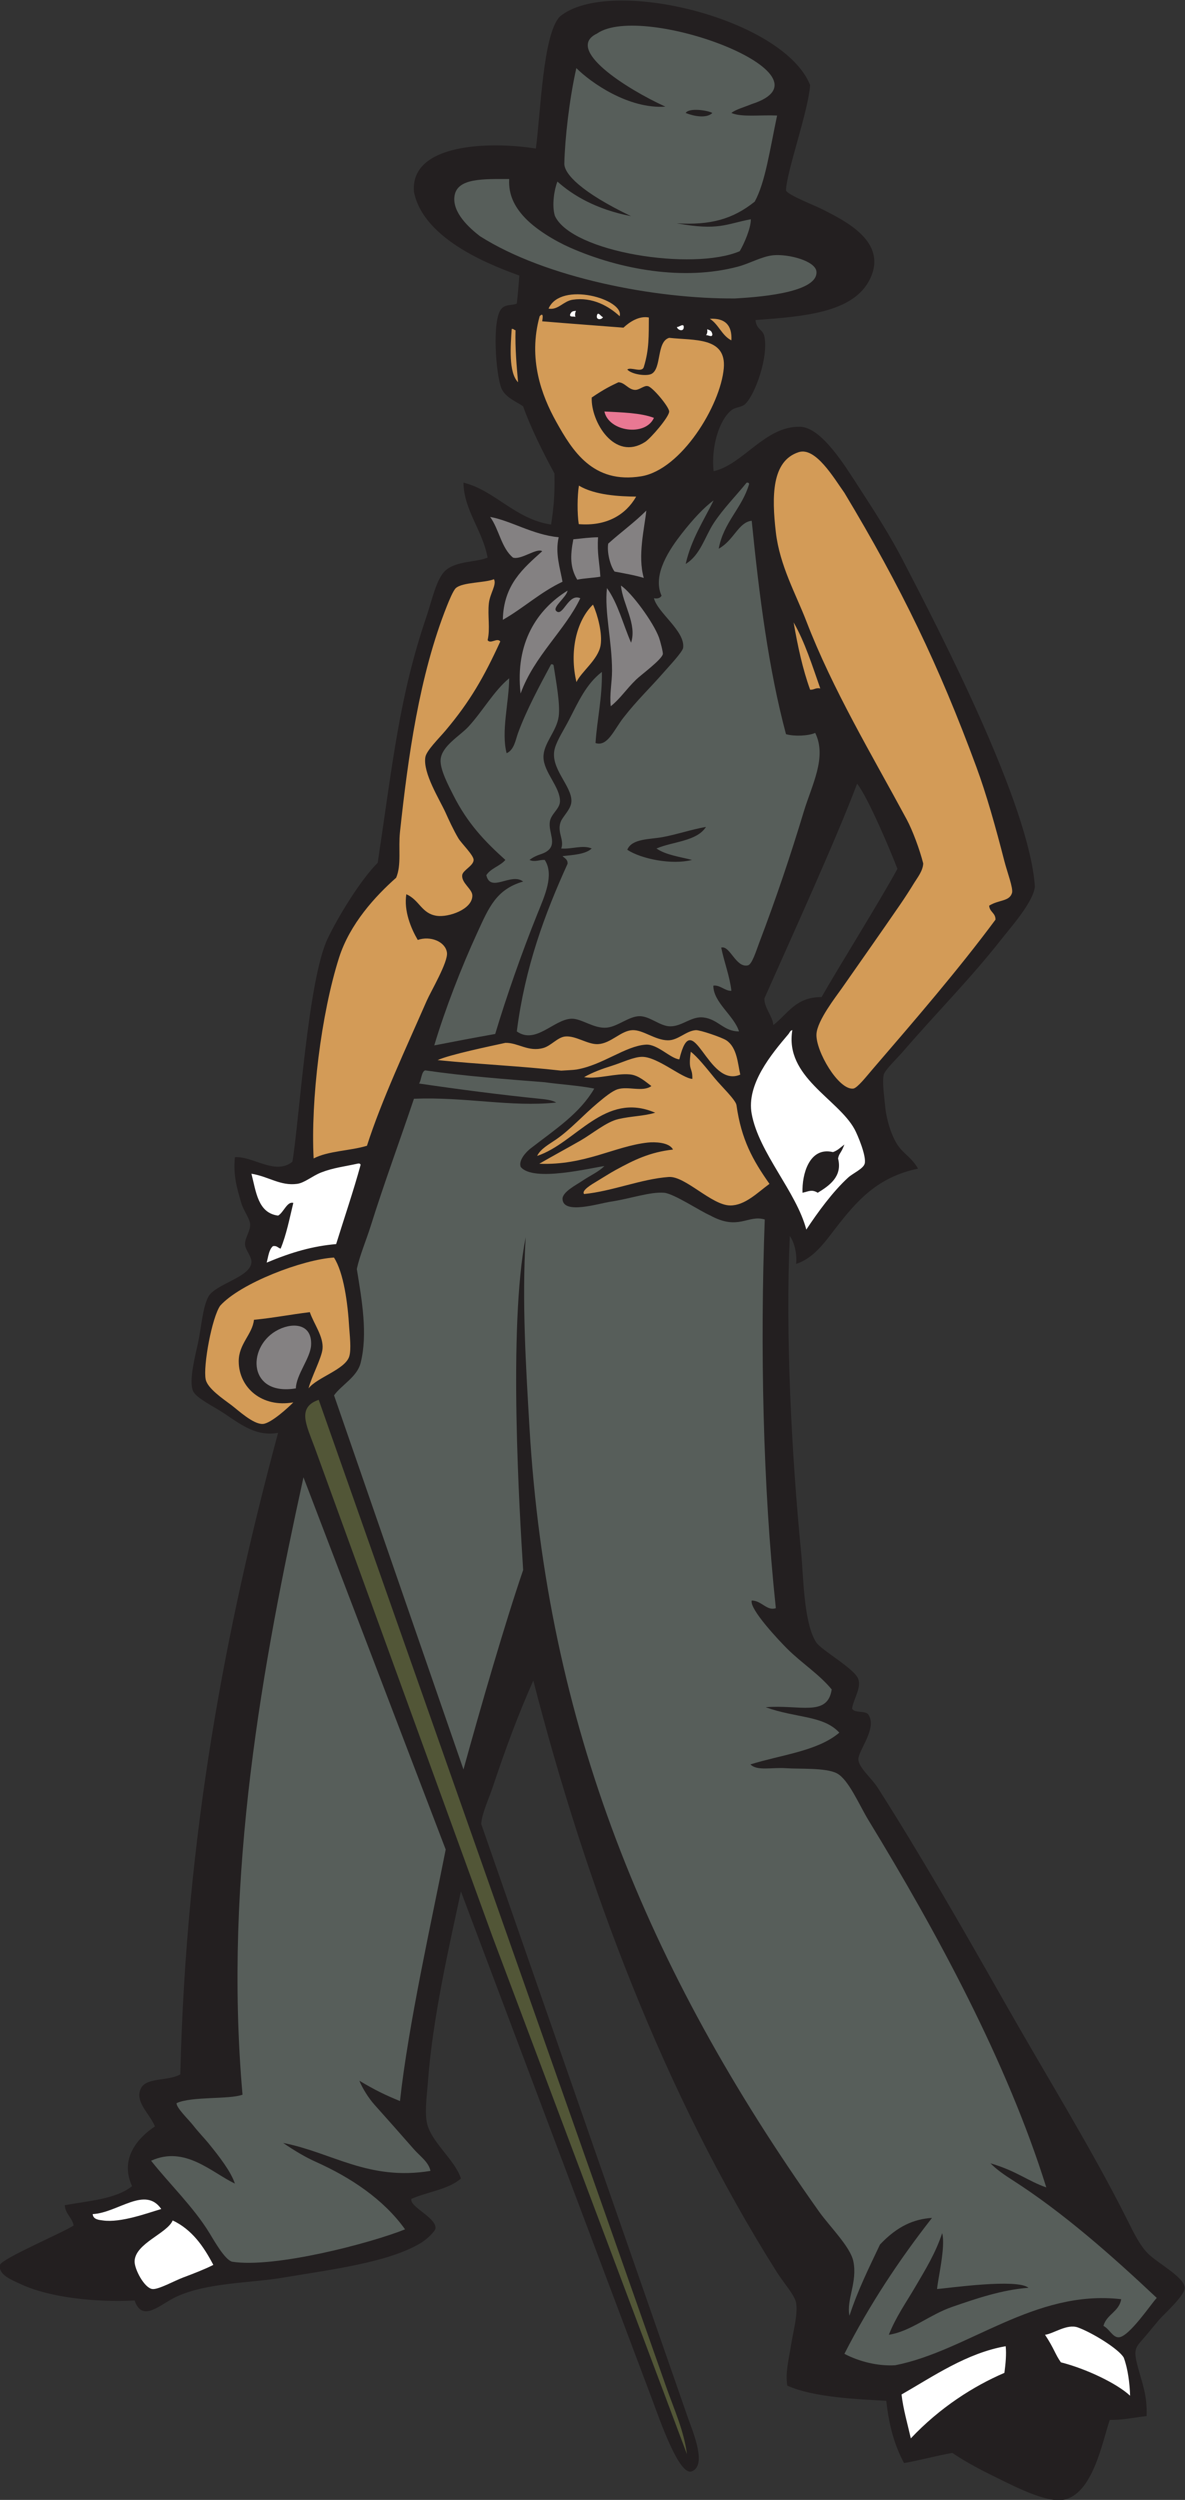 <?xml version="1.0" encoding="UTF-8" standalone="no"?>
<svg
   xmlns:dc="http://purl.org/dc/elements/1.1/"
   xmlns:cc="http://creativecommons.org/ns#"
   xmlns:rdf="http://www.w3.org/1999/02/22-rdf-syntax-ns#"
   xmlns:svg="http://www.w3.org/2000/svg"
   xmlns="http://www.w3.org/2000/svg"
   viewBox="0 0 447.84 944.373"
   height="944.373"
   width="447.84"
   xml:space="preserve"
   id="svg2"
   version="1.1"><rect x="0" y="0" width="447.84" height="944.373" fill="#333333" stroke="none"/><defs
     id="defs6" /><g
     transform="matrix(1.333,0,0,-1.333,0,944.373)"
     id="g10"><g
       transform="scale(0.1)"
       id="g12"><path
         id="path14"
         style="fill:#231f20;fill-opacity:1;fill-rule:evenodd;stroke:none"
         d="m 2142,6177.6 c 2.48,-27.8 20.77,-25.43 25.2,-46.81 11.85,-57.04 -25.77,-163.42 -54,-190.8 -11.02,-10.68 -27.68,-8.35 -39.59,-18 -35.64,-28.85 -57.73,-105.12 -50.41,-172.8 84.26,19.11 145.45,128.07 244.8,126 61.96,-1.29 129.54,-113.98 165.61,-169.2 48.21,-73.85 91.11,-141.55 125.99,-208.8 106.46,-205.21 359.54,-693.91 374.4,-925.2 -4.06,-43.1 -67.33,-114.19 -93.6,-147.6 -91.05,-115.8 -180.82,-204.7 -280.8,-320.4 -16.21,-18.76 -50.85,-51.69 -54,-64.8 -4.96,-20.63 1.51,-62.98 3.6,-86.4 3.68,-41.21 16.84,-81.95 32.4,-108 17.97,-30.08 41.47,-37.89 61.2,-72 -114.69,-24.11 -172.57,-89.78 -234,-169.2 -29.72,-38.41 -61.55,-84.72 -111.6,-100.8 2.75,27.21 -4.47,60.33 -18,79.2 -12.63,-276.87 4.78,-618.44 32.4,-900 6.23,-63.53 6.8,-197.03 42.4,-251.68 14.88,-22.83 109.71,-74.65 119.61,-104.72 8.28,-25.22 -13.17,-54.5 -18.01,-82.8 6.93,-14.66 38.83,-4.37 46.8,-18 24.98,-38.79 -29.27,-100.61 -28.79,-126 0.42,-23.18 37.78,-53.83 53.99,-79.2 118.81,-185.8 240.1,-397.03 360,-608.4 120.58,-212.54 248.42,-417.85 349.2,-619.198 15.73,-31.426 34.35,-70.449 57.6,-93.594 28,-27.871 103.51,-67.265 104.4,-97.207 0.65,-21.992 -59.41,-75.351 -72,-90 -10,-11.64 -23.88,-28.808 -36,-43.203 -30.53,-36.25 -39.47,-36.054 -25.2,-90 12.45,-47.031 27.32,-80.332 25.2,-140.39 -34.71,-3.692 -65.38,-11.426 -104.41,-10.801 C 3125.31,165.938 3098.55,13.789 3013.2,0 2966.46,-7.578 2879.35,36.836 2844,53.984 c -53.92,26.191 -101.56,50.313 -144,79.2 -44.95,-7.852 -86.54,-19.688 -136.8,-28.789 -26.77,48.828 -43.29,107.91 -50.4,176.406 -78.61,4.57 -206.76,9.219 -280.8,43.183 -5.94,36.895 4.45,74.629 10.8,115.215 5.81,37.09 19.5,84.864 14.4,118.789 -3.2,21.25 -35.74,57.52 -54,86.407 -321.3,508.125 -542,1098.745 -691.2,1677.595 -42.93,-96.64 -78.34,-192.01 -115.2,-302.4 -10.89,-32.64 -31.66,-76.89 -32.4,-104.39 L 1951.2,230.391 c 15.14,-41.895 53.24,-133.633 9.89,-149.493 C 1925.54,67.871 1871.78,223.496 1850.4,280.801 L 1306.8,1724.39 c -32.39,-151.44 -80.37,-358.22 -93.6,-540 -2.52,-34.64 -8.98,-78.1 -3.6,-111.6 9.1,-56.64 79.56,-106.989 97.2,-161.989 -35.03,-30.977 -94.48,-37.539 -140.4,-57.617 -6.11,-22.559 69.21,-51.954 68.4,-82.793 -0.23,-8.887 -24.75,-32.286 -43.2,-43.203 C 1099.76,672.871 941.965,653.281 802.805,630 706.559,613.867 588.801,616.426 500.398,575.996 454.02,554.785 403.965,500.605 381.602,565.195 274.254,559.59 141.566,572.559 57.602,611.992 33.391,623.359 -5.812,638.359 0,665.996 c 3.605,17.129 178.516,91.738 208.801,111.602 -4.391,23.203 -23.293,31.894 -25.203,57.597 69.031,12.578 145.757,17.442 190.8,54.004 -36.57,79.805 18.602,138.671 64.801,169.201 -13.242,34.63 -58.824,70.02 -39.597,107.99 16.179,31.97 76.543,19.57 111.597,39.61 16.289,682.11 129.055,1267.73 277.199,1817.98 -58.945,-10.39 -99.859,19.05 -151.195,54.01 -29.387,20.02 -81.18,43.96 -90,64.8 -12.562,29.65 7.027,102.01 14.399,136.8 9.484,44.77 12.8,99.04 28.796,129.59 19.204,36.7 118.426,54.88 122.407,97.21 1.59,16.99 -16.91,35.34 -18.004,50.4 -1.399,19.23 15.023,37.93 14.398,57.6 -0.527,16.67 -18.562,38.38 -25.199,61.2 -12.383,42.59 -23.199,78.04 -18,129.6 51.512,3.42 114.113,-52.2 162.988,-12.92 18.926,109.94 43.942,514.93 99.813,632.12 29.234,61.32 93.009,166.25 142.039,215.16 42.77,284.09 61.2,471.85 138.76,699.24 14.72,43.17 27.6,106.63 54,129.6 31.2,27.15 87.98,22.59 118.8,36 -14.13,77.15 -67.29,134.22 -68.4,212.4 88.84,-21.66 146.42,-103.68 248.4,-118.8 9.65,61.05 10.46,100.43 9.51,144.86 -33.43,61.33 -68.28,132.08 -88.71,189.94 -14.2,11.52 -49.02,23.31 -61.2,50.4 -15.87,35.31 -28.37,196.5 0,226.8 12.78,13.65 30.55,8.02 43.21,14.4 3.52,29.54 5.31,56.27 7.19,79.2 -61.68,23.05 -271.52,96.33 -298.8,237.6 -11.06,136.88 213.82,143.34 345.6,122.4 13.7,99.48 19.7,325.27 68.4,374.4 140.15,115.05 633.05,-4.97 709.2,-194.4 -4.49,-72.11 -67.37,-247.27 -68.4,-298.8 4.8,-12.85 83.71,-43.38 104.4,-54 62.57,-32.12 186.08,-91.4 133.2,-198 -47.22,-95.19 -189.01,-105.15 -324,-115.19 z m 288,-1314.01 c 30.61,-37.49 97.91,-197.47 114.32,-241.34 -52.17,-95.38 -169.14,-282.55 -215.12,-363.46 -72.99,0.99 -96.04,-47.97 -136.8,-79.2 -1.12,24.23 -26.23,49.04 -25.2,75.6 75.21,169.62 204.62,453.43 262.8,608.4 v 0" /><path
         id="path16"
         style="fill:#575e5a;fill-opacity:1;fill-rule:evenodd;stroke:none"
         d="m 2073.61,6764.39 c 29.16,-12.46 80.05,-5.12 129.59,-7.2 -20.81,-97.97 -33.51,-189.73 -63.5,-244.06 -61.3,-49.19 -125.07,-67.38 -221.46,-61.36 119.68,-21.6 138.88,-2.04 210.46,11.44 0.47,-24.96 -19.04,-69.58 -31.48,-90.53 -132.51,-56.66 -476.14,-3.64 -524.02,100.11 -9.26,29.87 -1.68,75.47 7.2,97.2 42.29,-37.87 108.07,-78.4 208.8,-98.05 -142.3,68.28 -189.91,120.13 -189.25,149.33 1.58,70.33 14.37,183.59 34.08,270.34 39.99,-40.45 147.83,-116.55 252.36,-109.22 -111.87,50.97 -286.5,162.96 -193.88,207.04 129.99,90.92 692.06,-118.38 438.69,-199.84 -17.98,-7.55 -46.82,-15.64 -57.59,-25.2 z m -630,-187.19 c -2.5,-45.47 16.28,-78.05 39.59,-104.41 33.14,-37.48 90.76,-71.3 133.19,-90 142.57,-62.79 322.22,-94.47 475.21,-54 34.97,9.26 68.24,29.32 100.8,32.4 42.7,4.05 120.37,-15.97 122.4,-46.8 4.15,-62.82 -184.16,-72.73 -230.4,-75.6 -226.44,-1.88 -537.49,58.19 -723.6,176.4 -28.75,22.19 -80.13,67.1 -72,115.2 8.48,50.15 82.76,46.82 154.81,46.81 z M 1944,6764.39 c 24.23,-9.73 59.59,-15.88 75.6,0 -11.69,7.26 -66.1,15.77 -75.6,0 v 0" /><path
         id="path18"
         style="fill:#ffffff;fill-opacity:1;fill-rule:evenodd;stroke:none"
         d="m 2004.84,6151.48 c 12.41,-3.92 12.62,-7.1 14.76,-13.49 0.53,-11.87 -12.76,-1.63 -18,-3.6 4.08,5.09 4.42,12.34 3.24,17.09 z m -295.11,34.5 c -5.07,-0.44 -14.91,19.09 -17.56,3.36 -2.01,-11.96 13.38,-11.59 17.56,-3.36 z m -76.71,17.57 c -11.83,-0.32 -12.83,-3.32 -16.31,-8.86 -3.46,-11.27 10.75,-5.12 14.82,-8.46 -2.28,6.02 -0.74,13.08 1.49,17.32 z M 1919,6158.01 c 5.22,-1.97 21.02,13.79 19.45,-2.14 -1.19,-12.1 -17.34,-7.05 -19.45,2.14 v 0" /><path
         id="path20"
         style="fill:#e97893;fill-opacity:1;fill-rule:evenodd;stroke:none"
         d="m 1713.61,5918.4 c 50.1,-2.69 102.03,-3.56 140.39,-18.01 -24.38,-53.96 -128.48,-39 -140.39,18.01 v 0" /><path
         id="path22"
         style="fill:#848182;fill-opacity:1;fill-rule:evenodd;stroke:none"
         d="m 1760.4,5425.19 c 30.21,-20.01 91.77,-103.43 108,-147.6 3.23,-8.8 11.9,-41.59 10.8,-46.8 -3.37,-15.93 -62.49,-59.2 -75.59,-72 -29.43,-28.72 -45.06,-54.22 -72.01,-75.6 -3.89,33.64 3.61,66.79 3.61,100.8 0,83.7 -21.92,167.04 -14.41,234 31.25,-43.15 45.72,-103.07 68.4,-154.8 17.24,52.55 -23.37,108.25 -28.8,162 z m 72,212.41 c -4.94,-48.48 -25.2,-128.17 -7.19,-190.81 -25.82,7.8 -54.53,12.69 -82.81,18 -13.04,17.47 -22.01,56.51 -18,79.2 35.3,31.9 74.41,59.99 108,93.61 z M 1695.6,5562 c -3.1,-46.3 4.17,-70.81 6.47,-111.71 -19.27,-3.52 -46.82,-4.36 -65.46,-8.52 -20.47,34.09 -20.19,67.48 -11.13,114.5 26.65,2.64 45.69,5.29 70.12,5.73 z m -306,57.59 c 59.11,-10.49 120.02,-50.37 194.4,-57.6 -10.6,-44.73 3.9,-87.61 10.8,-126 -62.82,-29.58 -110.3,-74.5 -169.2,-108 2.01,100 58.04,145.96 111.6,194.4 -14.53,10.72 -59.9,-25.46 -82.8,-18 -33.06,26.94 -39.45,80.56 -64.8,115.2 z m 219.6,-208.8 c -3.29,-18.91 -43.41,-46.59 -32.4,-57.6 18.99,-18.98 34.42,51.54 68.41,36 -42.34,-89.71 -131.17,-164.01 -169.21,-270 -16.3,143.51 46.98,238.62 133.2,291.6 v 0" /><path
         id="path24"
         style="fill:#575e5a;fill-opacity:1;fill-rule:evenodd;stroke:none"
         d="m 1562.4,5202 c 3.9,0.54 6.77,-0.75 7.2,-3.61 6.45,-42.49 19.16,-108.76 14.4,-144 -5.72,-42.46 -43.39,-76.05 -43.2,-115.2 0.22,-42.99 48,-85.21 46.8,-126 -0.63,-21.22 -25.67,-35.09 -28.8,-57.6 -4.23,-30.38 21.14,-62.55 -7.2,-82.8 -14.51,-10.68 -28.21,-8.5 -50.4,-25.2 15.21,-7.1 28.77,1.11 43.2,0 27.74,-42.41 -0.56,-102.55 -21.6,-154.8 -42.3,-105.03 -87.24,-232.77 -118.8,-338.4 -58.1,-10.3 -115.57,-21.23 -172.8,-32.4 30.66,102.39 76.73,221.15 122.41,320.4 32.47,70.57 53.4,121.9 129.59,144 -34.47,26.37 -92.56,-33.34 -104.4,18 12.63,19.77 39.08,25.72 54,43.2 -58.33,52.39 -107.23,103.54 -147.6,183.6 -13.3,26.38 -38.26,72.91 -36,100.8 3.14,38.8 54.92,67.15 79.2,93.6 40.38,43.98 72.15,101.44 115.21,136.8 -0.5,-68.19 -23.32,-151.49 -7.22,-212.4 21.74,9.82 25.19,37.96 32.41,57.6 24.16,65.76 61.72,134.91 93.6,194.41 z m 554.4,514.79 c 4.18,0.59 6.4,-0.79 7.2,-3.6 -20.43,-69.57 -72.23,-107.76 -86.4,-183.6 43.08,23.47 55.83,75.12 93.6,79.2 21.25,-212.74 47.8,-420.19 97.2,-604.8 23.39,-6.78 63.54,-5.12 82.8,3.6 34,-68.95 -9.51,-147.54 -32.4,-223.2 -38.34,-126.72 -77.71,-243.55 -126,-370.8 -8.97,-23.63 -20.53,-62.07 -32.4,-64.8 -34.29,-7.86 -50.76,57.32 -75.6,50.4 7.9,-39.83 24.24,-81.71 28.81,-122.4 -17.06,-1.45 -32.72,17.34 -51.15,14.51 -0.23,-47.61 58.61,-84.61 72.75,-129.71 -43.41,-0.36 -58.99,34.57 -100.81,39.6 -34.03,4.09 -59.67,-24.94 -93.6,-25.2 -28.87,-0.22 -57.26,28.25 -86.4,28.8 -30.59,0.58 -61.84,-29 -93.6,-32.4 -36.84,-3.93 -72.01,26.25 -100.8,25.2 -49.93,-1.82 -101.25,-73.96 -154.79,-36 23.33,183.07 79.51,333.29 143.99,475.2 0.66,12.66 -8.51,15.5 -14.4,21.6 28.56,3.27 64.83,4.77 82.8,21.6 -25.4,10.93 -57.37,-2.57 -86.4,0 9.7,25.89 -14.44,48.25 0,79.2 9.24,16.88 27.86,33.7 28.8,54 2.07,44.7 -63.03,95.08 -46.8,151.2 6.9,23.86 25.72,52.32 39.6,79.2 27.32,52.89 49.1,102.55 93.59,136.8 1.24,-74.42 -13.49,-132.9 -17.99,-201.6 34.04,-11.06 52,37.12 79.2,72 39.19,50.24 73.35,81.69 115.2,129.6 14.09,16.14 52.53,56.84 54,68.4 6.05,47.49 -72.46,99.01 -82.8,140.4 11.65,-2.05 18.11,1.1 21.6,7.2 -27.49,60.33 24.97,134.61 57.6,176.4 30.59,39.17 63.49,74.82 90,93.6 -28.48,-57.91 -63.19,-109.61 -79.2,-180 41.49,24.95 54.3,76.97 79.2,115.2 26.6,40.86 64.76,79.28 93.6,115.2 z m -237.6,-1004.4 c -36.81,-7.01 -87.4,-3.59 -100.8,-36 40.04,-26.28 126.56,-43.41 183.6,-28.8 -35.38,9.03 -74.61,14.2 -100.8,32.4 47.13,20.07 114.28,20.12 140.4,61.2 -43.53,-7.82 -78.46,-20.42 -122.4,-28.8 v 0" /><path
         id="path26"
         style="fill:#d39b57;fill-opacity:1;fill-rule:evenodd;stroke:none"
         d="m 2098.8,4039.19 c -93.88,-40.79 -134.65,201.54 -172.8,43.2 -25.24,2.36 -61.98,43.86 -94.8,41.77 -58.26,-3.7 -122.57,-57.99 -196.8,-70.57 -8.74,-1.48 -31.73,-2.38 -43.29,-3.16 -116.51,13.11 -225.2,17.41 -350.46,29.85 33.35,15.45 149.46,39.56 192.15,48.91 36.36,0.85 65.14,-26.77 108,-14.4 21.56,6.23 40.18,30.15 61.2,32.4 30.3,3.25 64.01,-23.21 93.6,-21.6 36.66,2 64.32,38 97.2,39.6 30.13,1.47 64.16,-28.43 100.81,-28.8 29,-0.28 51.23,26.88 79.19,28.8 11.56,0.79 73.42,-20.27 86.4,-28.8 30.68,-20.14 32.44,-66.29 39.6,-97.2 z m -417.6,1332 c 13.66,-29.99 27.03,-82.35 21.6,-115.2 -6.76,-40.93 -55.36,-75.35 -68.4,-104.4 -20.52,85.3 -0.67,173.52 46.8,219.6 z m 1123.2,-853.2 c 1.08,-18.13 18.18,-20.22 18,-39.6 -105.3,-141.93 -226.38,-282.1 -349.2,-424.8 -15.69,-18.22 -42.54,-52.61 -54,-54 -41.76,-5.04 -107.38,107.13 -104.4,154.8 2.41,38.62 55.93,106.58 72,129.6 57.2,81.93 106.19,151.19 165.6,237.6 13.32,19.38 26.83,40.34 39.6,61.2 8.46,13.82 24.75,33.9 25.46,54.88 -10.12,39.61 -29.99,93.46 -47.06,125.12 -98.46,182.66 -209.76,367.5 -284.4,561.6 -29.39,76.43 -75.43,157.36 -86.4,252 -11.78,101.51 -11.97,202.09 64.8,226.8 47.91,15.43 99.56,-73.04 129.6,-115.2 161.42,-268.4 268.46,-490.28 374.4,-777.6 27.91,-75.69 53.83,-167.53 79.2,-266.4 8.04,-31.3 25.59,-76.86 21.6,-90 -7.45,-24.53 -37.05,-18.79 -64.8,-36 z m -1404,925.21 c 8.49,-15.52 -11.19,-39.74 -14.4,-68.41 -3.86,-34.54 4.17,-72.94 -3.6,-104.4 8.52,-12.09 27.09,8.11 36,-3.6 -46.22,-101.06 -86.23,-170.59 -154.8,-252 -18.87,-22.4 -54.42,-57.08 -57.6,-75.6 -7.79,-45.25 41.04,-121.46 57.6,-158.4 8.11,-18.08 22.35,-49.18 36,-72 8.62,-14.41 43.43,-47.95 43.2,-61.2 -0.29,-16.75 -30.94,-29.19 -32.4,-43.2 -2.34,-22.43 28.6,-39.12 28.8,-57.6 0.42,-39.53 -67.79,-62.37 -100.8,-57.6 -43.6,6.3 -48.7,44.67 -86.4,61.2 -7.53,-47.15 13.32,-97.07 32.4,-129.6 34.99,12.57 78.61,-4.31 82.8,-36 3.53,-26.66 -45.93,-110.09 -57.6,-136.8 -56.96,-130.31 -128.51,-282.95 -169.2,-410.4 -47.783,-14.61 -110.377,-14.42 -151.201,-36 -8.539,164.78 21.176,409.01 72,568.8 30.614,96.23 103.281,174.88 162.001,226.8 15.36,36.66 5.86,83.75 10.8,129.6 22.61,209.87 54.39,443.18 133.2,640.8 5.64,14.14 17.68,43.64 25.2,50.4 19.08,17.14 83.32,14.59 108,25.21 z M 946.801,3520.8 c 27.551,-42.42 39.215,-129.26 43.199,-198.01 1.105,-18.98 6.66,-62.71 0,-82.79 -12.211,-36.84 -91.547,-59.12 -115.199,-90 7.703,31.31 37.023,86 39.597,111.58 3.512,34.94 -24.457,70.67 -36,104.42 -53.562,-6.45 -103.625,-16.39 -158.398,-21.61 -4.34,-41.77 -43.789,-68.06 -43.199,-118.8 0.855,-73.79 65.992,-131.06 154.801,-115.2 -12.207,-12.83 -63.414,-60 -86.403,-61.19 -27.539,-1.45 -70.851,39.69 -90,53.98 -22.504,16.82 -66.777,46.66 -72,72.02 -7.886,38.3 17.891,176.54 41.11,209.16 57.609,63.88 233.843,130.97 322.492,136.44 z M 1958.4,4103.99 c 17.95,-13.26 42.79,-44.28 68.4,-75.6 17.25,-21.09 59.14,-60.93 61.2,-75.6 13.78,-97.88 46.17,-155.99 93.6,-223.2 -32.99,-23.81 -69.37,-61.72 -111.6,-61.2 -52.9,0.65 -127.41,84.11 -174.16,80.7 -78.15,-5.69 -158.95,-40.2 -239.84,-48.3 -8.39,9.78 21.3,27.24 36,36 17.36,10.35 36.05,22.62 54,32.4 51.84,28.24 96.22,50.2 162,57.6 -10.36,21.12 -52.59,21.9 -71.38,19.86 -93.89,-10.19 -177.9,-65.1 -307.73,-60.08 43.47,25.06 77.75,43.32 116.32,65.42 33.97,19.47 73.87,53.29 107.99,61.2 37.36,8.66 70.61,8.02 104.4,18 -143.33,61.83 -224,-85.78 -334.8,-122.4 10.23,20.52 33.1,32.35 54,46.8 40.93,28.3 76.49,68.75 118.8,104.14 18.15,15.19 39.6,32.73 54.75,37.75 29.71,9.83 72.15,-8.64 96.45,9.31 -15.58,11.42 -36.15,30.75 -60.88,33.01 -41.23,3.76 -91.4,-14.29 -129.92,-7.81 23.77,13.67 52.01,23.94 79.21,32.4 27.25,8.48 62.43,25.7 86.39,25.2 43.95,-0.9 112.03,-60.73 141.31,-62.58 0.66,36.08 -12.42,19.26 -4.51,76.98 z m -421.2,2070 c 76.36,-6.45 153.65,-11.94 230.4,-18 17.21,16.21 44.3,34.18 72,28.8 -0.55,-51.05 1.46,-89.34 -14.39,-140.4 -5.44,-17.5 -37.58,1.58 -46.81,-7.2 14.31,-14.47 54.96,-19.1 68.44,-12.3 29.53,14.92 13.81,91.52 50.36,102.3 70.64,-7.79 162.68,2.87 154.8,-86.4 -9.3,-105.36 -120.45,-287.41 -234,-306 -137.1,-22.45 -195.48,72.8 -241.2,154.8 -41.21,73.93 -80.32,177.95 -46.8,298.8 13.61,15.19 6.96,-13.8 7.2,-14.4 z M 1828.8,5832 c 16.21,10.33 68.65,71.43 68.4,86.39 -0.22,13.54 -48.97,71.69 -61.2,72 -10.13,2.23 -23.4,-11.49 -36,-10.8 -18.89,1.04 -28.87,21.47 -46.8,21.6 -19.65,-9.28 -39.14,-18.37 -75.6,-43.2 -2.81,-67.69 64.15,-181.51 151.2,-125.99 z m -378,320.4 c 5.82,1 6.2,-3.41 10.8,-3.61 -1.37,-52.97 3.12,-100.08 7.2,-147.6 -27.54,27.93 -21.22,103.94 -18,151.21 z m 352.81,-475.2 c -29.37,-51.51 -84.04,-84.49 -162.75,-77.99 -4.66,30.23 -4.26,79.83 0.43,109.17 44.59,-27.04 115.28,-30.79 162.32,-31.18 z m -46.81,511.2 c -30.34,28.24 -76.94,55.12 -133.19,46.79 -26.38,-3.9 -41.29,-30.23 -68.4,-25.2 34.49,79.26 216.07,26.11 201.59,-21.59 z m 255.6,-7.21 c 43.16,2.36 63.56,-18.05 61.21,-61.2 -27.2,13.61 -36.14,45.48 -61.21,61.2 z m 237.6,-860.4 c 31.89,-55.71 52.85,-122.34 75.6,-187.2 -13.57,2.77 -17.21,-4.39 -28.8,-3.6 -21.05,58.16 -35.15,123.25 -46.8,190.8 v 0" /><path
         id="path28"
         style="fill:#575e5a;fill-opacity:1;fill-rule:evenodd;stroke:none"
         d="m 1684.8,3999.59 c -40.74,-70.13 -109.66,-114.93 -180,-169.2 -13.08,-10.09 -35.33,-33.93 -28.57,-52.64 34.75,-44.1 200.49,-2.35 237.38,2.24 -17.37,-17.08 -39.2,-25.85 -64.81,-43.2 -14.19,-9.61 -55,-30.41 -54,-50.4 2.24,-44.64 102.39,-12.34 136.8,-7.2 55.5,8.29 111.69,28.43 151.2,25.2 27.45,-2.24 102.94,-52.39 130.05,-64.03 81.65,-44.68 106.64,2.7 155.34,-11.71 -13.35,-360.86 -5.42,-754.8 31.41,-1101.46 -24.74,-9.08 -40.74,21.62 -68.4,21.6 -6.92,-24.73 80.04,-116.15 100.8,-136.8 40.73,-40.53 90.96,-72.44 126,-115.19 -11.78,-78.73 -91.5,-42.41 -187.2,-50.41 86.9,-31.43 163.12,-22.6 208.8,-72 -61.46,-52.53 -165.17,-62.81 -252,-90 18.23,-19.31 61.55,-7.94 100.8,-10.8 37.36,-2.71 112.42,1.94 144,-14.39 33.43,-17.31 63.21,-89.32 90,-133.2 194.26,-318.3 392.95,-685.18 503.99,-1040.414 -53.09,18.32 -83.18,46.211 -158.39,68.398 17.94,-18.144 39.73,-33.086 61.2,-46.796 145.06,-92.637 284.39,-216.211 410.4,-334.805 -13.91,-13.535 -78.22,-110.899 -108,-111.582 -16.93,-0.41 -26.04,23.34 -43.2,32.383 9.03,32.968 44.26,39.746 50.4,75.605 -246.29,28.535 -433.96,-146.367 -640.8,-187.207 -49.69,-2.852 -102.2,10.469 -144,32.402 71.37,139.825 155.66,266.758 248.4,385.215 -50.9,-3.164 -98.14,-23.086 -147.6,-75.605 -30.77,-65.235 -62.89,-129.121 -86.4,-201.602 -9.72,44.336 23.48,95.117 10.8,154.805 -8.7,40.976 -67.62,98.711 -97.2,140.391 -489.27,689.312 -771.5,1381.892 -820.8,2221.212 -10.25,174.57 -21.71,358.57 -10.8,539.99 -50.21,-253.64 -16.92,-788.72 -7.2,-943.19 C 1431.21,2483.44 1361.9,2243.79 1314,2070 L 947.055,3130.23 c 21.269,29.75 65.335,52.06 75.345,91.76 20.63,81.96 3.68,177.58 -10.8,266.41 8.75,39.88 26.82,81.54 39.6,122.39 36.96,118.14 84.15,246.29 122.4,360 145.47,5.87 274.77,-24.22 403.2,-10.8 -10.61,7.14 -32.32,9.36 -46.8,10.8 -105.39,10.51 -234.86,27.28 -342,43.2 6.56,7.84 6.44,33.78 17.38,37.24 114.06,-16.74 230.73,-25.02 339.02,-33.64 42.76,-6 99.13,-9.58 140.4,-18 z M 860.398,2897.99 1263.6,1843.18 c -38.29,-194.82 -106.37,-498.49 -129.6,-712.79 -41.04,16.56 -71.78,31.5 -115.2,57.6 8.94,-21.88 26.24,-49.49 43.2,-68.4 37.02,-41.27 73.63,-82.75 111.6,-125.996 17.34,-19.746 41.97,-36.27 46.8,-61.211 -176.02,-28.848 -278.947,52.344 -417.595,79.197 33.605,-22.81 62.703,-40.115 93.597,-53.982 C 994.547,913.535 1087.48,851.875 1148.4,766.797 1052.81,728.242 778.164,655.645 657.301,675.176 636.77,682.363 609.469,730.605 594,755.996 549.336,829.277 480.922,894.844 428.398,961.191 c 96.165,43.729 171.477,-33.3 237.602,-64.804 -11.395,33.984 -42.879,75.078 -75.602,115.193 -10.488,12.87 -26.293,28.87 -43.195,50.41 -12.105,15.41 -48.101,49.96 -46.543,62.44 42.695,19.83 149.418,9.95 186.942,23.97 -54.719,620.78 57.984,1225.8 172.796,1749.59 z M 2595.6,604.785 c -25.98,-44.414 -55.98,-86.66 -75.6,-136.797 62.44,9.688 114.55,56.641 180,79.2 68.34,23.554 139.58,48.046 216,54.003 -32.63,26.563 -223.01,-0.488 -259.2,-3.593 1.34,24.648 24.83,120.312 14.4,158.398 -18.93,-57.266 -47.86,-103.769 -75.6,-151.211 v 0" /><path
         id="path30"
         style="fill:#ffffff;fill-opacity:1;fill-rule:evenodd;stroke:none"
         d="m 953.008,3558.92 c -65.281,-5.66 -124.633,-22.21 -197.008,-52.53 4.73,16.87 6.211,36.99 18,46.8 11.328,1.73 14.07,-5.12 21.602,-7.2 16.25,38.95 25.199,85.2 36,129.6 -17.461,5.38 -27.649,-27.49 -43.204,-36 -57.222,7.58 -62.246,67.35 -75.593,118.8 49.121,-8.1 82.023,-35.18 129.597,-28.8 21.266,2.86 43.18,22.64 68.399,32.4 34.629,13.4 66.371,16.73 104.399,25.2 4.19,0.59 6.41,-0.79 7.2,-3.6 -19.79,-72.61 -47.533,-154.13 -69.392,-224.67 z m 1293.382,606.27 c -22.3,-132.38 129.36,-194.55 176.41,-280.8 8.76,-16.05 34.01,-76.18 28.8,-97.2 -3.7,-14.92 -33.59,-27.54 -46.8,-39.6 -43.62,-39.82 -86.35,-98.47 -118.8,-147.6 -28.23,107.47 -134.37,217.4 -154.8,327.6 -15.66,84.48 56.31,170.02 104.4,226.8 2.66,3.15 4.89,10.22 10.79,10.8 z m 115.21,-345.6 c -66.76,16.07 -88.36,-62.55 -86.39,-115.2 18.55,4.2 26.17,10.16 43.19,0 31.13,19.16 70.99,45.13 57.6,97.2 3.24,15.97 8.05,13.02 18,39.6 -11.09,-8.39 -19.04,-16.96 -32.4,-21.6 v 0" /><path
         id="path32"
         style="fill:#848182;fill-opacity:1;fill-rule:evenodd;stroke:none"
         d="m 838.801,3150 c -134.238,-22.19 -139.258,113.28 -57.602,161.99 44.406,26.49 104.305,24.03 100.805,-39.61 -2.027,-36.79 -42.281,-83.63 -43.203,-122.38 v 0" /><path
         id="path34"
         style="fill:#525637;fill-opacity:1;fill-rule:evenodd;stroke:none"
         d="M 903.598,3117.6 1890,316.797 c 21.54,-60.879 49.52,-122.324 57.6,-187.207 L 1396.8,1594.79 892.805,2980.8 c -23.852,64.77 -51.926,115.18 10.793,136.8 v 0" /><path
         id="path36"
         style="fill:#ffffff;fill-opacity:1;fill-rule:evenodd;stroke:none"
         d="m 3204,295.195 c -36.73,34.453 -123.94,76.348 -196.23,94.707 -16.6,23.282 -18.85,38.731 -44.97,78.086 24.09,2.969 62.41,31.895 93.24,20.723 40.63,-14.727 115.94,-60.977 129.96,-85.527 11.43,-30.274 16.99,-73.008 18,-107.989 z m -2746.797,529.2 c -39.176,-11.387 -114,-39.649 -165.601,-32.403 -9.954,1.387 -27.598,2.188 -28.797,18.008 71.179,3.535 148.449,80.879 194.398,14.395 z M 604.801,665.996 C 579.695,653.359 550.652,642.09 518.398,630 c -22.992,-8.633 -69.707,-34.473 -86.394,-32.402 -23.102,2.851 -51.399,57.402 -50.402,79.199 2.304,50.566 92.293,78.223 108,115.195 54.57,-25.84 87.605,-73.203 115.199,-125.996 z M 2847.6,360 c -87.03,-37.266 -182.95,-98.145 -265.3,-185.586 -8.34,37.246 -21.76,83.32 -26.3,124.375 90.09,51.543 184.89,117.461 295.2,136.797 2.49,-21.445 -0.14,-50.313 -3.6,-75.586 v 0" /></g></g></svg>